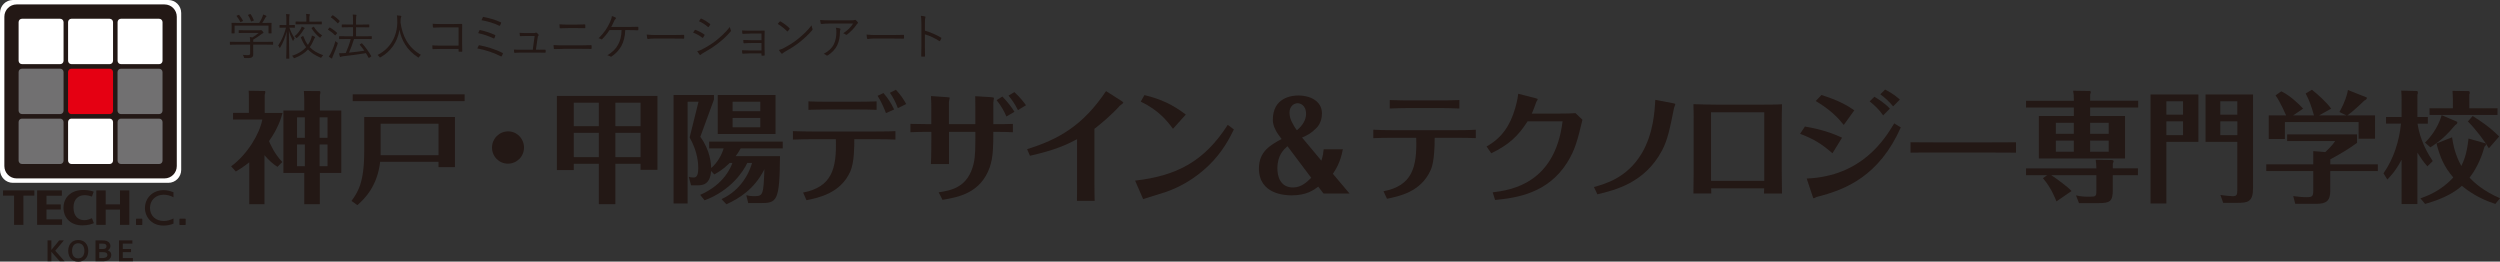 <svg width="430" height="45" viewBox="0 0 430 45" fill="none" xmlns="http://www.w3.org/2000/svg">
<rect x="0" y="0" width="430" height="45" fill="#333333" stroke="none"/>
<g clip-path="url(#clip0_6276_2144)">
<path d="M47.716 28.693C46.934 28.214 46.188 27.507 45.488 26.695V35.118H42.871V27.922C41.818 28.752 41.158 29.149 40.562 29.504L39.757 28.61C42.623 26.49 44.684 22.933 45.117 20.562H40.087V19.417H42.808V17.005C42.808 16.362 42.808 16.07 42.767 15.609L45.529 15.65C45.633 15.65 45.633 15.755 45.633 15.819C45.633 15.842 45.633 16.047 45.529 16.321V19.422H48.602C48.353 20.338 47.82 22.085 46.274 24.269C46.46 24.707 47.16 26.431 48.561 27.867L47.716 28.702V28.693ZM58.703 19.016V29.75H55.01V35.118H52.33V29.75H48.742V19.016H52.33V16.936C52.33 16.831 52.267 15.856 52.267 15.646L54.925 15.669C55.006 15.669 55.11 15.669 55.11 15.897C55.11 16.002 55.069 16.189 55.028 16.334V19.016H58.698H58.703ZM52.434 20.183H51.092V23.699H52.434V20.183ZM52.434 24.844H51.092V28.588H52.434V24.844ZM54.974 23.699H56.334V20.183H54.974V23.699ZM54.974 28.588H56.334V24.844H54.974V28.588Z" fill="#231815"/>
<path d="M65.387 27.84C64.912 31.917 62.852 34.078 61.469 35.286L60.456 34.557C61.591 33.016 62.644 31.333 62.644 26.089V20.119H78.249V28.752H75.425V27.835H65.382L65.387 27.84ZM79.921 16.23V17.397H60.664V16.23H79.921ZM75.429 26.695V21.287H65.473V26.695H75.429Z" fill="#231815"/>
<path d="M90.131 25.382C90.131 26.924 88.892 28.15 87.369 28.15C85.846 28.15 84.626 26.924 84.626 25.382C84.626 23.841 85.864 22.614 87.369 22.596C88.874 22.573 90.131 23.823 90.131 25.382Z" fill="#231815"/>
<path d="M105.845 35.118H102.998V28.169H98.691V29.249H95.784V16.499H113.08V29.208H110.174V28.169H105.845V35.118ZM102.998 17.666H98.691V21.702H102.998V17.666ZM102.998 22.847H98.691V27.029H102.998V22.847ZM105.845 21.702H110.174V17.666H105.845V21.702ZM105.845 27.029H110.174V22.847H105.845V27.029Z" fill="#231815"/>
<path d="M120.424 33.518C124.691 31.689 125.807 28.483 125.97 28.027H125.518C124.279 29.231 123.516 29.628 122.86 30.002L122.304 29.4C122.16 31.876 120.655 31.876 119.977 31.876H118.865L118.472 30.421C118.594 30.462 118.843 30.526 119.213 30.526C119.624 30.526 120.099 30.526 120.099 28.885C120.099 28.447 120.099 26.221 118.617 23.64L120.144 17.502H118.269V34.995H115.855V16.335H122.802V17.124L120.452 23.531C122.205 25.925 122.286 28.192 122.327 28.898C123.421 27.963 124.121 26.673 124.469 25.528H121.975V24.361H134.633V25.528H127.398C127.091 26.089 126.819 26.486 126.53 26.86H134.159C134.096 34.681 133.644 34.931 130.738 34.931H128.695L128.365 33.577C128.632 33.641 129.025 33.741 129.766 33.741C131.271 33.741 131.312 33.431 131.479 29.104C129.748 32.556 127.127 34.138 124.944 35.137L124.099 34.243C126.697 33.075 128.55 30.768 129.355 28.023H128.532C127.832 29.541 125.626 32.806 121.193 34.453L120.429 33.518H120.424ZM133.391 16.335V23.052H123.452V16.335H133.391ZM130.774 19.121V17.498H126.01V19.121H130.774ZM126.01 20.289V21.889H130.774V20.289H126.01Z" fill="#231815"/>
<path d="M138.136 33.12C143.044 32.163 143.93 29.084 143.763 23.945H139.682C139.329 23.945 137.783 23.945 136.382 24.009V22.554C137.783 22.595 138.466 22.618 139.682 22.618H150.714C152.426 22.618 153.231 22.595 154.013 22.554V24.009C152.797 23.945 151.455 23.945 150.754 23.945H146.94C146.94 25.008 146.962 27.94 146.239 29.522C144.567 33.225 140.879 33.996 138.714 34.434L138.136 33.125V33.12ZM142.551 18.829C141.024 18.829 139.871 18.87 139.049 18.892V17.438C139.917 17.479 141.051 17.502 142.533 17.502H147.356C148.757 17.502 150.099 17.461 150.777 17.438V18.892C149.787 18.852 148.693 18.829 147.437 18.829H142.551ZM152.386 19.453C152.178 18.87 151.622 17.538 150.944 16.48L151.956 16.001C152.72 16.895 153.294 17.771 153.791 18.829L152.39 19.453H152.386ZM154.424 18.601C154.117 17.707 153.62 16.731 153.064 15.96L154.094 15.44C154.817 16.211 155.373 16.982 155.866 17.894L154.424 18.601Z" fill="#231815"/>
<path d="M160.182 22.678H159.255C159.029 22.678 157.316 22.701 156.598 22.742V21.306C156.991 21.328 159.133 21.347 159.237 21.347H160.186V18.683C160.186 18.287 160.186 17.206 160.123 16.522L162.866 16.709C163.3 16.732 163.341 16.75 163.341 16.855C163.341 16.96 163.219 17.398 163.219 17.48V21.351H167.756V18.291C167.756 18.168 167.756 17.21 167.738 16.545L170.481 16.713C170.748 16.736 170.956 16.755 170.956 16.878C170.956 17.001 170.852 17.543 170.852 17.666V21.351H171.616C172.09 21.351 173.329 21.351 174.215 21.31V22.747C173.433 22.706 172.542 22.683 171.76 22.683H170.852C170.852 25.136 170.829 27.01 170.256 28.716C168.687 33.249 164.792 33.914 162.112 34.375L161.452 33.084C163.68 32.733 166.522 32.209 167.472 28.114C167.779 26.782 167.761 25.346 167.761 22.683H163.223V28.214H160.109C160.191 27.339 160.191 24.156 160.191 24.096V22.683L160.182 22.678ZM173.107 20.038C172.737 19.185 172.158 18.122 171.417 17.229L172.407 16.604C173.229 17.434 173.993 18.433 174.49 19.226L173.107 20.038ZM174.468 15.838C175.521 16.796 176.14 17.648 176.47 18.104L175.087 18.939C174.49 17.689 173.767 16.818 173.46 16.444L174.472 15.842L174.468 15.838Z" fill="#231815"/>
<path d="M176.655 25.656C182.182 23.95 186.322 21.515 190.24 15.669L192.816 17.311C192.88 17.352 193.21 17.561 193.21 17.662C193.21 17.762 192.694 18.099 192.59 18.204C191.271 19.682 189.459 21.219 188.243 22.158V31.725C188.243 32.077 188.261 34.284 188.283 34.553H185.233C185.255 34.261 185.255 32.118 185.255 31.744V23.941C183.317 24.958 181.4 25.834 177.152 26.791L176.66 25.647L176.655 25.656Z" fill="#231815"/>
<path d="M195.239 31.064C202.37 30.252 207.134 27.776 211.174 21.474L212.227 22.263C211.545 23.658 210.329 26.112 207.875 28.483C205.774 30.503 203.279 32.063 200.536 33.016C199.98 33.203 197.236 34.037 196.617 34.242L195.234 31.059L195.239 31.064ZM201.751 22.158C200.802 20.867 199.338 18.975 196.206 17.479L196.843 16.357C199.709 17.046 201.751 18.022 203.957 19.705L201.751 22.158Z" fill="#231815"/>
<path d="M227.277 27.63C227.566 26.695 227.607 26.321 227.67 25.674H230.969C230.558 27.963 229.713 29.208 229.256 29.896L232.122 33.289H227.648L226.739 32.103C225.957 32.687 224.719 33.604 222.161 33.604C221.108 33.604 216.534 33.435 216.534 28.984C216.534 26.029 218.536 24.948 220.43 23.909C219.522 22.764 218.925 21.683 218.925 20.621C218.925 16.813 222.102 16.421 223.336 16.421C225.293 16.421 227.376 17.356 227.376 19.499C227.376 20.311 227.15 21.287 226.427 22.016C225.542 22.91 224.841 23.284 223.955 23.658L227.272 27.63H227.277ZM221.442 25.154C220.823 25.696 219.711 26.672 219.711 28.98C219.711 30.206 220.123 32.245 222.414 32.245C223.856 32.245 224.846 31.246 225.528 30.58L221.447 25.149L221.442 25.154ZM224.638 19.581C224.638 17.999 223.544 17.753 223.196 17.753C222.599 17.753 221.795 18.231 221.795 19.394C221.795 20.019 221.98 20.557 222.206 20.995C222.351 21.287 222.721 21.994 223.074 22.408C223.982 21.619 224.642 20.703 224.642 19.581H224.638Z" fill="#231815"/>
<path d="M237.961 32.892C242.869 31.958 243.755 28.834 243.588 23.699H239.507C238.228 23.699 237.179 23.722 236.207 23.763V22.308C237.301 22.372 238.395 22.39 239.507 22.39H250.538C251.117 22.39 252.681 22.39 253.838 22.308V23.763C253.096 23.722 251.939 23.699 250.579 23.699H246.765C246.765 27.735 246.227 28.921 246.064 29.276C244.392 33.002 240.704 33.75 238.562 34.188L237.965 32.897L237.961 32.892ZM242.539 18.583C241.427 18.583 239.859 18.624 239.036 18.665V17.21C240.953 17.274 242.354 17.274 242.539 17.274H247.569C247.94 17.274 249.341 17.274 251.013 17.21V18.665C250.145 18.624 248.726 18.583 247.651 18.583H242.539Z" fill="#231815"/>
<path d="M255.695 25.195C258.271 23.741 259.735 21.661 260.621 18.578C261.014 17.183 261.096 16.499 261.136 16.125L264.146 16.896C264.395 16.959 264.494 17.019 264.494 17.083C264.494 17.146 264.309 17.416 264.268 17.479C264.042 18.063 263.731 18.998 263.464 19.541H267.73C269.791 19.541 270.492 19.5 270.989 19.459L272.182 20.603C271.337 24.078 270.944 25.761 269.524 28.009C266.225 33.23 260.888 34.042 257.155 34.393L256.744 33.084C260.002 32.688 267.464 31.502 268.761 20.872H262.741C261.114 23.412 259.546 24.885 256.495 26.363L255.691 25.195H255.695Z" fill="#231815"/>
<path d="M274.152 32.168C276.132 31.625 279.842 30.585 282.337 26.449C284.398 23.015 284.606 19.084 284.71 17.174L287.801 17.758C287.882 17.78 288.154 17.821 288.154 17.945C288.154 18.027 287.968 18.423 287.946 18.528C287.182 22.295 286.834 24.06 285.844 25.934C282.875 31.488 277.763 32.697 274.753 33.422L274.157 32.172L274.152 32.168Z" fill="#231815"/>
<path d="M294.318 32.396C294.318 32.519 294.341 33.125 294.341 33.271H291.267C291.29 32.377 291.308 30.567 291.308 29.568V20.58C291.308 19.851 291.308 19.125 291.267 17.917C292.876 17.958 293.785 17.999 295.145 17.999H303.226C305.246 17.999 305.761 17.976 306.502 17.935C306.462 19.723 306.462 20.662 306.462 21.095V29.605C306.462 30.895 306.484 32.432 306.502 33.285H303.411C303.411 33.016 303.434 32.66 303.434 32.391H294.323L294.318 32.396ZM294.3 31.105H303.456V19.308H294.3V31.105Z" fill="#231815"/>
<path d="M310.443 21.765C311.636 21.975 314.09 22.39 316.834 23.681L315.184 26.362C313.268 24.698 311.908 23.886 309.616 23.015L310.443 21.765ZM310.755 30.708C320.259 30.311 324.178 23.927 325.805 21.223L326.939 21.911C323.247 30.211 317.579 32.605 312.468 33.873C312.387 33.896 312.057 34.101 311.953 34.101C311.871 34.101 311.849 33.978 311.745 33.686L310.755 30.712V30.708ZM313.291 16.334C316.567 17.374 317.973 18.309 318.94 18.975L317.128 21.492C316.12 20.224 314.818 18.87 312.305 17.374L313.295 16.334H313.291ZM322.402 16.644C322.917 16.954 324.155 17.707 325.059 18.683L323.902 19.85C323.265 18.892 322.316 17.999 321.575 17.438L322.397 16.649L322.402 16.644ZM324.237 15.399C325.764 16.188 326.401 16.795 326.772 17.128L325.62 18.295C324.96 17.506 324.237 16.818 323.414 16.216L324.237 15.404V15.399Z" fill="#231815"/>
<path d="M328.611 24.47C330.053 24.47 333.086 24.492 333.723 24.492H341.578C343.205 24.492 345.08 24.492 346.752 24.47V26.257C345.514 26.235 342.961 26.235 341.641 26.235H333.786C330.198 26.235 329.746 26.235 328.611 26.257V24.47Z" fill="#231815"/>
<path d="M367.768 17.334V18.501H359.502V19.956H365.503V27.257H350.68V19.956H356.7V18.501H348.474V17.334H356.7V17.001C356.7 16.481 356.677 16.171 356.578 15.605L359.506 15.646C359.547 15.688 359.628 15.77 359.628 15.834C359.628 15.856 359.524 16.248 359.506 16.29V17.329H367.772L367.768 17.334ZM367.727 28.962V30.13H363.397V32.711C363.397 34.644 362.9 34.936 360.966 34.936H357.585L357.07 33.605C357.852 33.814 358.656 33.833 359.42 33.833C360.491 33.833 360.577 33.751 360.577 32.77V30.13H352.804C353.423 30.504 355.692 32.15 356.306 32.857L353.708 34.644C353.522 34.143 352.759 32.209 351.38 30.649L352.121 30.13H348.474V28.962H360.577C360.577 28.401 360.514 27.818 360.455 27.485L363.239 27.526C363.402 27.526 363.546 27.631 363.546 27.754C363.546 27.836 363.402 28.087 363.402 28.169V28.958H367.731L367.727 28.962ZM356.695 23.011V21.119H353.604V23.011H356.695ZM353.604 24.179V26.094H356.695V24.179H353.604ZM362.697 23.011V21.119H359.502V23.011H362.697ZM359.502 24.179V26.094H362.697V24.179H359.502Z" fill="#231815"/>
<path d="M378.122 16.253V24.406H372.617V34.995H369.896V16.253H378.122ZM375.482 19.727V17.42H372.617V19.727H375.482ZM372.617 20.872V23.243H375.482V20.872H372.617ZM387.522 16.253V32.396C387.522 34.767 386.573 34.89 384.761 34.89H382.388L381.913 33.536C382.406 33.618 383.667 33.745 384.038 33.745C384.72 33.745 384.819 33.517 384.819 32.578V24.402H379.355V16.248H387.518L387.522 16.253ZM384.819 19.727V17.42H381.891V19.727H384.819ZM381.895 20.872V23.243H384.824V20.872H381.895Z" fill="#231815"/>
<path d="M408.989 28.255V29.418H400.805V32.852C400.805 34.58 400.081 35.059 398.391 35.059H394.785L394.437 33.727C395.282 33.832 395.901 33.914 396.724 33.914C397.673 33.914 397.88 33.791 397.88 32.834V29.423H389.8V28.26H397.88V25.993L399.964 26.157C400.213 25.93 401.162 25.013 401.654 24.265H393.388V23.12H405.41V24.575C403.697 25.784 403.078 26.157 400.814 27.407V28.26H408.998L408.989 28.255ZM397.998 19.851C397.65 18.538 397.216 17.27 396.574 16.084L397.645 15.437C398.595 16.166 400.14 17.557 400.963 18.683L398.879 19.851H403.579L402.382 19.267C403.372 17.498 403.724 16.23 403.846 15.482L407.041 16.75C407.082 16.768 407.105 16.814 407.105 16.855C407.105 16.96 406.983 17.188 406.671 17.293C406.589 17.375 404.669 19.249 403.724 19.851H408.506V23.864H405.681V20.991H393.004V23.905H390.22V19.851H393.207C393.144 19.705 392.218 17.543 391.395 16.399L392.385 15.71C393.745 16.335 395.372 17.831 396.136 18.683L394.423 19.851H397.989H397.998Z" fill="#231815"/>
<path d="M417.508 28.606C416.767 27.753 416.501 27.357 415.795 26.258V35.1H413.075V27.466C412.044 29.422 411.159 30.316 410.621 30.877L409.961 29.815C411.714 27.297 412.659 24.324 412.971 21.264H410.395V20.12H413.075V17.457C413.075 16.768 413.075 16.23 413.012 15.587L415.755 15.651C415.755 15.651 415.877 15.756 415.877 15.92C415.877 16.066 415.836 16.189 415.795 16.276V20.124H417.59V21.269H415.818C416.026 22.683 416.641 25.077 418.435 27.699L417.508 28.615V28.606ZM421.757 23.617C421.964 25.031 422.312 26.654 423.343 28.547C423.691 27.858 424.31 26.572 424.581 23.827L427.447 24.639C427.55 24.662 427.591 24.744 427.591 24.867C427.591 24.99 427.447 25.136 427.325 25.241C426.665 27.758 425.512 29.591 424.767 30.567C425.49 31.338 427.117 32.856 430.005 34.101L429.2 35.077C426.375 34.161 424.563 32.893 423.447 31.958C422.335 32.957 420.518 34.12 417.12 35.077L416.315 34.12C417.409 33.723 419.8 32.893 421.964 30.522C420.419 28.734 419.678 27.047 419.077 24.675L421.757 23.613V23.617ZM417.097 24.529C419.262 22.45 419.922 19.974 419.962 19.81L422.602 20.931C422.602 20.931 422.665 20.973 422.665 21.014C422.665 21.283 422.543 21.369 422.317 21.492C420.853 23.239 419.782 24.219 418.028 25.341L417.102 24.529H417.097ZM429.571 18.624V19.769H417.879V18.624H421.897V17.083C421.897 16.896 421.874 16.353 421.833 15.628L424.658 15.669C424.739 15.669 424.803 15.856 424.803 15.938C424.803 16.102 424.762 16.189 424.721 16.271V18.619H429.566L429.571 18.624ZM428.084 25.51C427.465 24.406 425.797 22.181 424.477 20.89L425.3 19.956C426.412 20.644 428.206 21.807 429.855 23.471L428.084 25.51Z" fill="#231815"/>
<path d="M46.97 7.625C46.97 7.684 46.961 7.693 46.903 7.693C46.862 7.693 46.6 7.675 45.8 7.675H43.549V8.564C43.549 8.742 43.558 9.093 43.558 9.299C43.558 9.6 43.499 9.736 43.328 9.855C43.151 9.964 42.939 10.01 42.153 9.992C41.99 9.992 41.99 10.001 41.949 9.828C41.909 9.7 41.85 9.536 41.773 9.435C42.071 9.472 42.306 9.486 42.654 9.486C42.898 9.486 43.025 9.426 43.025 9.153V7.675H40.711C39.916 7.675 39.653 7.693 39.608 7.693C39.549 7.693 39.54 7.684 39.54 7.625V7.251C39.54 7.192 39.549 7.183 39.608 7.183C39.649 7.183 39.911 7.201 40.711 7.201H43.025C43.025 6.827 43.007 6.567 42.966 6.357C43.129 6.385 43.269 6.407 43.4 6.444C43.807 6.207 44.155 5.956 44.503 5.66H42.225C41.429 5.66 41.167 5.678 41.122 5.678C41.063 5.678 41.054 5.669 41.054 5.609V5.258C41.054 5.199 41.063 5.19 41.122 5.19C41.163 5.19 41.425 5.208 42.225 5.208H44.598C44.733 5.208 44.792 5.199 44.819 5.19C44.846 5.181 44.869 5.172 44.905 5.172C44.955 5.172 45.009 5.213 45.14 5.349C45.258 5.468 45.312 5.555 45.312 5.614C45.312 5.673 45.28 5.71 45.226 5.723C45.14 5.751 45.063 5.783 44.869 5.947C44.53 6.22 44.096 6.503 43.563 6.809C43.554 6.868 43.554 6.964 43.554 7.101V7.201H45.804C46.6 7.201 46.862 7.183 46.907 7.183C46.966 7.183 46.975 7.192 46.975 7.251V7.625H46.97ZM46.69 4.757C46.69 5.518 46.708 5.628 46.708 5.673C46.708 5.732 46.699 5.742 46.631 5.742H46.252C46.193 5.742 46.184 5.732 46.184 5.673V4.401H40.349V5.673C40.349 5.732 40.34 5.742 40.282 5.742H39.893C39.834 5.742 39.825 5.732 39.825 5.673C39.825 5.623 39.843 5.509 39.843 4.757V4.456C39.843 4.164 39.825 4.036 39.825 3.986C39.825 3.936 39.834 3.927 39.893 3.927C39.943 3.927 40.241 3.945 41.063 3.945H44.584C44.819 3.585 44.982 3.261 45.135 2.896C45.176 2.8 45.221 2.663 45.244 2.504C45.429 2.545 45.61 2.613 45.741 2.682C45.809 2.718 45.836 2.75 45.836 2.791C45.836 2.823 45.818 2.86 45.777 2.887C45.727 2.919 45.66 3.005 45.614 3.083C45.461 3.375 45.316 3.63 45.108 3.945H45.465C46.297 3.945 46.591 3.927 46.636 3.927C46.704 3.927 46.713 3.936 46.713 3.986C46.713 4.032 46.695 4.164 46.695 4.405V4.757H46.69ZM40.987 2.577C41.081 2.536 41.104 2.536 41.149 2.586C41.393 2.891 41.597 3.211 41.786 3.544C41.818 3.603 41.814 3.603 41.71 3.653L41.479 3.762C41.42 3.79 41.393 3.804 41.371 3.804C41.348 3.804 41.339 3.785 41.321 3.744C41.167 3.42 40.923 3.051 40.702 2.777C40.67 2.736 40.675 2.709 40.779 2.668L40.991 2.572L40.987 2.577ZM42.984 2.44C43.07 2.408 43.093 2.408 43.129 2.458C43.341 2.773 43.517 3.124 43.653 3.466C43.68 3.525 43.671 3.525 43.558 3.575L43.328 3.662C43.21 3.712 43.192 3.712 43.165 3.635C43.029 3.215 42.867 2.933 42.672 2.627C42.632 2.568 42.654 2.549 42.749 2.518L42.98 2.44H42.984Z" fill="#231815"/>
<path d="M50.726 4.702C50.726 4.761 50.717 4.77 50.658 4.77C50.608 4.77 50.446 4.752 49.854 4.752H49.777C50.039 5.536 50.351 6.083 50.681 6.59C50.613 6.667 50.536 6.804 50.477 6.932C50.446 7 50.428 7.036 50.401 7.036C50.383 7.036 50.36 6.995 50.324 6.927C50.102 6.457 49.849 5.901 49.687 5.272C49.696 7.853 49.763 9.909 49.763 10.028C49.763 10.087 49.754 10.096 49.696 10.096H49.298C49.239 10.096 49.23 10.087 49.23 10.028C49.23 9.909 49.289 7.894 49.307 5.422C49.063 6.439 48.688 7.337 48.213 8.14C48.172 8.208 48.145 8.24 48.118 8.24C48.091 8.24 48.078 8.208 48.05 8.14C48.001 8.012 47.924 7.894 47.847 7.825C48.457 6.927 48.886 5.919 49.194 4.756H48.941C48.358 4.756 48.186 4.775 48.145 4.775C48.087 4.775 48.078 4.766 48.078 4.706V4.373C48.078 4.305 48.087 4.296 48.145 4.296C48.186 4.296 48.358 4.314 48.941 4.314H49.253V3.425C49.253 2.928 49.244 2.672 49.194 2.417C49.406 2.426 49.533 2.435 49.727 2.458C49.786 2.467 49.822 2.499 49.822 2.536C49.822 2.595 49.804 2.636 49.781 2.7C49.75 2.796 49.741 2.937 49.741 3.416V4.314H49.849C50.441 4.314 50.604 4.296 50.654 4.296C50.712 4.296 50.721 4.305 50.721 4.373V4.706L50.726 4.702ZM52.064 6.216C52.141 6.17 52.163 6.188 52.181 6.248C52.403 6.827 52.647 7.315 52.959 7.734C53.144 7.47 53.297 7.178 53.433 6.872C53.541 6.59 53.618 6.352 53.645 6.111C53.831 6.17 53.984 6.238 54.102 6.307C54.161 6.339 54.201 6.375 54.201 6.407C54.201 6.457 54.152 6.517 54.106 6.571C54.048 6.64 53.998 6.74 53.93 6.932C53.745 7.378 53.532 7.762 53.279 8.113C53.831 8.692 54.567 9.13 55.598 9.499C55.489 9.595 55.404 9.695 55.327 9.814C55.268 9.909 55.25 9.941 55.209 9.941C55.182 9.941 55.141 9.923 55.083 9.9C54.143 9.49 53.474 9.048 52.968 8.505C52.434 9.102 51.725 9.572 50.73 9.973C50.663 9.996 50.627 10.014 50.595 10.014C50.563 10.014 50.536 9.978 50.486 9.896C50.419 9.777 50.333 9.672 50.224 9.604C51.309 9.244 52.095 8.751 52.656 8.117C52.299 7.657 52.019 7.119 51.756 6.462C51.729 6.394 51.738 6.394 51.851 6.334L52.064 6.216ZM52.326 4.966C52.276 5.007 52.222 5.085 52.163 5.18C51.942 5.582 51.612 6.033 51.137 6.471C51.078 6.53 51.042 6.558 51.02 6.558C50.988 6.558 50.961 6.526 50.902 6.457C50.834 6.362 50.739 6.284 50.649 6.234C51.173 5.842 51.512 5.372 51.765 4.902C51.815 4.807 51.865 4.697 51.892 4.569C52.037 4.62 52.204 4.688 52.308 4.747C52.367 4.784 52.403 4.807 52.403 4.852C52.403 4.898 52.376 4.93 52.326 4.971V4.966ZM55.349 4.123C55.349 4.182 55.34 4.191 55.273 4.191C55.232 4.191 54.961 4.173 54.147 4.173H52.046C51.223 4.173 50.952 4.191 50.911 4.191C50.852 4.191 50.843 4.182 50.843 4.123V3.771C50.843 3.712 50.852 3.703 50.911 3.703C50.952 3.703 51.223 3.721 52.046 3.721H52.696V3.302C52.696 2.859 52.687 2.636 52.638 2.39C52.841 2.399 53.044 2.417 53.198 2.44C53.266 2.449 53.306 2.485 53.306 2.508C53.306 2.577 53.279 2.609 53.257 2.672C53.216 2.768 53.207 2.91 53.207 3.306V3.726H54.147C54.961 3.726 55.232 3.708 55.273 3.708C55.34 3.708 55.349 3.717 55.349 3.776V4.127V4.123ZM53.867 4.633C53.953 4.574 53.962 4.574 54.002 4.633C54.35 5.199 54.807 5.691 55.417 6.093C55.34 6.161 55.241 6.257 55.164 6.375C55.114 6.453 55.087 6.485 55.06 6.485C55.033 6.485 55.001 6.457 54.943 6.416C54.382 5.965 53.944 5.431 53.596 4.88C53.564 4.82 53.569 4.811 53.673 4.752L53.867 4.633Z" fill="#231815"/>
<path d="M56.633 4.788C56.682 4.72 56.719 4.72 56.768 4.742C57.175 4.989 57.591 5.28 57.962 5.641C58.002 5.682 58.002 5.7 57.953 5.759L57.749 5.996C57.663 6.097 57.654 6.106 57.605 6.056C57.257 5.691 56.827 5.353 56.443 5.116C56.384 5.08 56.393 5.066 56.452 4.998L56.628 4.783L56.633 4.788ZM57.293 9.572C57.216 9.749 57.157 9.877 57.148 9.955C57.139 10.014 57.116 10.059 57.08 10.059C57.044 10.059 57.012 10.05 56.954 10.018C56.809 9.932 56.701 9.854 56.547 9.736C56.71 9.531 56.8 9.357 56.927 9.102C57.189 8.582 57.46 7.898 57.699 7.05C57.785 7.159 57.867 7.223 57.989 7.305C58.115 7.383 58.115 7.392 58.066 7.561C57.835 8.263 57.55 8.97 57.293 9.567V9.572ZM57.139 2.677C57.198 2.608 57.225 2.599 57.275 2.636C57.672 2.891 58.07 3.21 58.4 3.557C58.441 3.607 58.441 3.643 58.373 3.721L58.188 3.953C58.12 4.031 58.102 4.04 58.052 3.985C57.713 3.611 57.275 3.224 56.927 3.005C56.877 2.968 56.877 2.955 56.954 2.877L57.139 2.681V2.677ZM63.941 6.644C63.941 6.712 63.932 6.721 63.882 6.721C63.832 6.721 63.534 6.703 62.68 6.703H60.895C60.623 7.602 60.325 8.386 60.031 9.052C60.971 8.965 61.794 8.856 62.666 8.719C62.431 8.377 62.169 8.053 61.898 7.738C61.848 7.688 61.857 7.661 61.948 7.602L62.16 7.474C62.219 7.433 62.246 7.433 62.278 7.465C62.879 8.121 63.362 8.805 63.846 9.626C63.873 9.676 63.873 9.695 63.787 9.754L63.552 9.909C63.444 9.987 63.425 9.987 63.398 9.927C63.254 9.654 63.1 9.389 62.942 9.143C61.604 9.366 60.461 9.508 59.037 9.672C58.802 9.699 58.734 9.722 58.689 9.749C58.639 9.777 58.603 9.809 58.554 9.809C58.504 9.809 58.459 9.759 58.445 9.699C58.395 9.531 58.346 9.339 58.309 9.161C58.657 9.161 58.929 9.152 59.173 9.134L59.475 9.106C59.796 8.372 60.095 7.602 60.33 6.708H59.593C58.739 6.708 58.441 6.726 58.391 6.726C58.332 6.726 58.323 6.717 58.323 6.648V6.288C58.323 6.229 58.332 6.22 58.391 6.22C58.441 6.22 58.739 6.238 59.593 6.238H60.718V4.683H59.991C59.159 4.683 58.888 4.701 58.847 4.701C58.789 4.701 58.779 4.692 58.779 4.633V4.273C58.779 4.213 58.789 4.204 58.847 4.204C58.888 4.204 59.159 4.222 59.991 4.222H60.718V3.607C60.718 3.032 60.709 2.795 60.669 2.494C60.89 2.503 61.035 2.512 61.22 2.54C61.279 2.549 61.324 2.581 61.324 2.617C61.324 2.667 61.306 2.704 61.283 2.772C61.256 2.85 61.234 3.078 61.234 3.593V4.227H62.3C63.132 4.227 63.407 4.209 63.453 4.209C63.511 4.209 63.52 4.218 63.52 4.277V4.637C63.52 4.697 63.511 4.706 63.453 4.706C63.412 4.706 63.132 4.688 62.3 4.688H61.234V6.243H62.689C63.543 6.243 63.841 6.224 63.891 6.224C63.941 6.224 63.95 6.234 63.95 6.293V6.653L63.941 6.644Z" fill="#231815"/>
<path d="M72.098 9.777C72.049 9.863 72.021 9.895 71.99 9.895C71.958 9.895 71.922 9.877 71.863 9.836C69.942 8.596 69.025 6.844 68.713 5.13C68.356 7.273 67.204 8.846 65.486 9.831C65.428 9.863 65.391 9.891 65.36 9.891C65.328 9.891 65.301 9.85 65.242 9.763C65.147 9.635 65.039 9.53 64.93 9.453C67.199 8.349 68.37 6.11 68.334 3.661C68.325 3.192 68.316 2.946 68.275 2.645C68.478 2.654 68.722 2.676 68.912 2.713C68.98 2.731 69.03 2.763 69.03 2.818C69.03 2.886 69.002 2.927 68.98 2.987C68.939 3.082 68.903 3.251 68.903 3.465C68.903 3.62 68.903 3.766 68.894 3.912C69.233 6.211 70.182 8.167 72.401 9.43C72.284 9.526 72.18 9.644 72.103 9.781L72.098 9.777Z" fill="#231815"/>
<path d="M78.873 4.711H75.8C75.298 4.711 74.927 4.729 74.57 4.752C74.484 4.752 74.462 4.724 74.453 4.642C74.435 4.496 74.426 4.25 74.426 4.086C74.927 4.127 75.289 4.136 75.791 4.136H77.942C78.407 4.136 78.9 4.118 79.365 4.109C79.474 4.109 79.51 4.136 79.501 4.236C79.492 4.638 79.483 5.066 79.483 5.5V7.356C79.483 7.871 79.501 8.45 79.51 8.801C79.51 8.888 79.492 8.902 79.406 8.902C79.28 8.911 79.108 8.911 78.99 8.902C78.886 8.902 78.873 8.892 78.873 8.792V8.418H75.8C75.316 8.418 74.878 8.436 74.48 8.45C74.412 8.459 74.394 8.432 74.385 8.35C74.367 8.204 74.358 7.999 74.358 7.803C74.792 7.834 75.257 7.844 75.8 7.844H78.873V4.706V4.711Z" fill="#231815"/>
<path d="M82.321 7.857C82.353 7.798 82.398 7.761 82.488 7.789C83.681 8.021 85.155 8.445 86.434 9.102C86.502 9.138 86.529 9.189 86.484 9.275C86.434 9.403 86.366 9.54 86.307 9.645C86.258 9.722 86.208 9.731 86.131 9.686C84.902 9.038 83.447 8.582 82.091 8.327C82.159 8.163 82.253 7.976 82.321 7.857ZM82.466 5.226C82.498 5.167 82.525 5.148 82.62 5.176C83.451 5.363 84.373 5.664 85.119 6.006C85.214 6.047 85.214 6.092 85.186 6.183C85.15 6.293 85.092 6.457 85.042 6.553C85.001 6.63 84.965 6.639 84.87 6.594C84.029 6.183 83.126 5.892 82.253 5.705C82.321 5.509 82.407 5.322 82.466 5.226ZM83.031 3.005C83.071 2.9 83.108 2.9 83.184 2.918C84.066 3.092 85.191 3.388 86.113 3.817C86.199 3.858 86.222 3.894 86.19 3.981C86.158 4.09 86.072 4.282 86.018 4.382C85.986 4.46 85.941 4.46 85.842 4.414C84.893 3.954 83.785 3.643 82.818 3.475C82.877 3.338 82.99 3.092 83.031 3.005Z" fill="#231815"/>
<path d="M92.639 8.55C93.01 8.55 93.349 8.541 93.715 8.541C93.814 8.532 93.841 8.55 93.85 8.65V8.956C93.841 9.065 93.823 9.065 93.733 9.065C93.335 9.056 92.987 9.047 92.589 9.047H89.634C89.295 9.047 88.915 9.056 88.549 9.093C88.454 9.102 88.441 9.065 88.431 8.965C88.404 8.856 88.4 8.664 88.4 8.523C88.874 8.555 89.222 8.555 89.611 8.555H91.636L91.957 6.188H90.524C90.203 6.188 89.814 6.197 89.534 6.215C89.448 6.224 89.417 6.206 89.408 6.11C89.39 6.001 89.371 5.796 89.367 5.641C89.841 5.682 90.198 5.691 90.551 5.691H91.789C91.993 5.691 92.052 5.664 92.128 5.623C92.196 5.591 92.246 5.591 92.305 5.632C92.4 5.7 92.535 5.819 92.616 5.937C92.675 6.024 92.666 6.083 92.598 6.142C92.522 6.211 92.494 6.279 92.481 6.466L92.178 8.541H92.644L92.639 8.55Z" fill="#231815"/>
<path d="M96.96 8.404C96.368 8.404 95.843 8.423 95.387 8.445C95.292 8.445 95.269 8.418 95.251 8.327C95.233 8.181 95.22 7.985 95.211 7.752C95.78 7.793 96.318 7.802 96.964 7.802H99.725C100.426 7.802 101.099 7.784 101.637 7.766C101.737 7.766 101.764 7.793 101.764 7.875C101.773 8.003 101.773 8.158 101.764 8.286C101.764 8.391 101.737 8.414 101.637 8.414C101.095 8.395 100.376 8.395 99.748 8.395H96.964L96.96 8.404ZM97.687 4.834C97.213 4.834 96.788 4.852 96.377 4.866C96.291 4.866 96.268 4.838 96.259 4.738C96.241 4.565 96.227 4.369 96.227 4.182C96.752 4.223 97.199 4.232 97.683 4.232H99.048C99.621 4.232 100.114 4.223 100.58 4.195C100.647 4.195 100.675 4.223 100.675 4.3C100.684 4.437 100.684 4.601 100.675 4.738C100.675 4.834 100.647 4.847 100.571 4.847C100.096 4.829 99.581 4.829 99.061 4.829H97.687V4.834Z" fill="#231815"/>
<path d="M107.54 5.171C107.499 6.353 107.268 7.164 106.871 7.921C106.473 8.637 105.894 9.235 105.221 9.7C105.144 9.759 105.067 9.768 104.991 9.718C104.846 9.622 104.643 9.545 104.466 9.513C105.348 8.966 105.913 8.418 106.31 7.684C106.685 6.991 106.893 6.207 106.911 5.171H104.837C104.471 5.746 104.032 6.275 103.585 6.726C103.535 6.777 103.468 6.795 103.409 6.754C103.291 6.676 103.12 6.599 102.961 6.576C103.892 5.678 104.471 4.798 104.9 3.858C105.104 3.416 105.212 3.087 105.239 2.764C105.474 2.823 105.723 2.928 105.89 3.028C105.994 3.087 105.958 3.174 105.881 3.252C105.754 3.37 105.678 3.498 105.61 3.653C105.447 4.004 105.289 4.355 105.126 4.638H108.168C108.683 4.638 109.157 4.62 109.677 4.606C109.772 4.597 109.795 4.624 109.795 4.706V5.108C109.795 5.176 109.768 5.213 109.686 5.213C109.248 5.185 108.719 5.176 108.213 5.176H107.544L107.54 5.171Z" fill="#231815"/>
<path d="M112.606 6.626C111.869 6.626 111.512 6.712 111.462 6.712C111.386 6.712 111.345 6.676 111.318 6.594C111.282 6.448 111.25 6.174 111.232 5.946C111.747 6.015 112.398 6.024 113.103 6.024H115.702C116.285 6.024 116.913 6.015 117.555 5.996C117.659 5.987 117.681 6.006 117.681 6.101C117.69 6.229 117.69 6.407 117.681 6.544C117.681 6.639 117.654 6.653 117.555 6.649C116.917 6.63 116.294 6.63 115.724 6.63H112.601L112.606 6.626Z" fill="#231815"/>
<path d="M119.484 5.198C119.521 5.139 119.561 5.121 119.629 5.139C120.18 5.344 120.664 5.6 121.12 5.914C121.206 5.974 121.197 6.024 121.161 6.092C121.102 6.211 121.016 6.357 120.94 6.457C120.89 6.525 120.845 6.535 120.777 6.475C120.311 6.106 119.778 5.828 119.218 5.613C119.326 5.449 119.421 5.28 119.48 5.194L119.484 5.198ZM120.8 8.473C121.577 8.062 122.332 7.62 123.127 7.004C123.855 6.43 124.777 5.604 125.54 4.638C125.577 4.861 125.617 4.998 125.703 5.194C125.744 5.28 125.73 5.349 125.662 5.426C124.953 6.266 124.216 6.913 123.425 7.52C122.671 8.108 121.843 8.614 120.953 9.116C120.768 9.216 120.632 9.312 120.546 9.407C120.47 9.485 120.384 9.467 120.311 9.38C120.203 9.252 120.04 9.011 119.914 8.806C120.212 8.737 120.474 8.641 120.804 8.473H120.8ZM120.488 3.251C120.537 3.174 120.564 3.174 120.641 3.21C121.166 3.434 121.658 3.748 122.115 4.099C122.191 4.159 122.182 4.195 122.137 4.273C122.069 4.382 121.975 4.546 121.893 4.638C121.843 4.697 121.807 4.679 121.74 4.619C121.324 4.236 120.772 3.894 120.226 3.653C120.311 3.534 120.402 3.37 120.488 3.251Z" fill="#231815"/>
<path d="M130.964 5.773H129.056C128.695 5.773 128.135 5.81 127.796 5.824C127.71 5.824 127.678 5.805 127.669 5.696C127.66 5.568 127.642 5.404 127.637 5.235C128.103 5.272 128.586 5.276 129.052 5.276H130.417C130.747 5.276 131.104 5.267 131.416 5.258C131.511 5.258 131.52 5.286 131.52 5.368C131.511 5.728 131.501 6.084 131.501 6.426V8.236C131.501 8.56 131.511 9.016 131.529 9.44C131.529 9.536 131.501 9.568 131.411 9.568C131.325 9.577 131.176 9.577 131.072 9.577C130.986 9.577 130.973 9.558 130.973 9.481V9.18H128.993C128.636 9.18 128.198 9.203 127.773 9.23C127.687 9.23 127.665 9.212 127.655 9.112C127.637 8.993 127.624 8.806 127.624 8.642C128.089 8.669 128.6 8.683 129.011 8.683H130.977V7.401H129.215C128.885 7.401 128.379 7.411 128.003 7.447C127.909 7.456 127.877 7.429 127.868 7.319C127.85 7.21 127.841 7.037 127.841 6.877C128.324 6.904 128.808 6.909 129.206 6.909H130.977V5.764L130.964 5.773Z" fill="#231815"/>
<path d="M134.1 3.712C134.159 3.653 134.2 3.662 134.254 3.694C134.728 3.959 135.289 4.36 135.777 4.83C135.836 4.889 135.845 4.925 135.804 4.994C135.736 5.099 135.583 5.295 135.515 5.363C135.465 5.422 135.438 5.432 135.379 5.372C134.882 4.875 134.322 4.442 133.77 4.109C133.879 3.972 134.005 3.817 134.1 3.717V3.712ZM134.859 8.241C135.772 7.753 136.518 7.292 137.304 6.654C138.159 5.947 138.864 5.313 139.591 4.355C139.627 4.592 139.677 4.757 139.736 4.921C139.786 5.03 139.777 5.099 139.677 5.222C139.108 5.897 138.362 6.581 137.621 7.187C136.902 7.766 136.053 8.314 135.081 8.852C134.85 8.989 134.692 9.116 134.615 9.185C134.529 9.262 134.462 9.262 134.385 9.175C134.258 9.039 134.105 8.833 133.969 8.596C134.299 8.501 134.552 8.4 134.859 8.245V8.241Z" fill="#231815"/>
<path d="M142.872 4.045C142.203 4.045 141.702 4.077 141.3 4.123C141.205 4.132 141.173 4.095 141.155 4.027C141.119 3.881 141.078 3.617 141.06 3.439C141.575 3.489 142.077 3.498 142.805 3.498H146.325C146.8 3.498 146.886 3.471 146.962 3.448C147.003 3.43 147.057 3.416 147.089 3.416C147.13 3.416 147.175 3.439 147.216 3.475C147.333 3.58 147.437 3.681 147.527 3.808C147.595 3.895 147.586 3.986 147.487 4.054C147.41 4.095 147.351 4.191 147.301 4.269C146.913 4.857 146.334 5.454 145.683 5.951C145.616 6.002 145.53 6.002 145.462 5.942C145.335 5.837 145.2 5.778 145.024 5.728C145.751 5.258 146.334 4.693 146.741 4.045H142.872ZM143.433 7.584C143.745 6.927 143.858 6.243 143.858 5.482C143.858 5.199 143.83 5.003 143.781 4.77C144.025 4.789 144.291 4.83 144.45 4.889C144.585 4.939 144.585 5.035 144.535 5.135C144.495 5.213 144.468 5.313 144.468 5.555C144.468 6.28 144.332 7.128 143.984 7.826C143.654 8.492 143.062 9.089 142.393 9.518C142.307 9.568 142.217 9.586 142.14 9.518C142.023 9.408 141.869 9.321 141.684 9.253C142.515 8.815 143.116 8.264 143.437 7.579L143.433 7.584Z" fill="#231815"/>
<path d="M150.415 6.626C149.679 6.626 149.322 6.712 149.272 6.712C149.195 6.712 149.154 6.676 149.127 6.594C149.091 6.448 149.059 6.174 149.041 5.946C149.557 6.015 150.207 6.024 150.912 6.024H153.511C154.094 6.024 154.722 6.015 155.364 5.996C155.468 5.987 155.491 6.006 155.491 6.101C155.5 6.229 155.5 6.407 155.491 6.544C155.491 6.639 155.463 6.653 155.364 6.649C154.727 6.63 154.103 6.63 153.534 6.63H150.411L150.415 6.626Z" fill="#231815"/>
<path d="M159.088 5.276C160.064 5.559 161 5.96 161.849 6.462C161.917 6.498 161.935 6.539 161.908 6.598C161.849 6.754 161.773 6.909 161.705 7.018C161.655 7.086 161.619 7.105 161.542 7.05C160.756 6.53 159.847 6.129 159.079 5.905V7.889C159.079 8.409 159.097 9.075 159.106 9.631C159.115 9.718 159.088 9.74 158.998 9.74C158.871 9.75 158.699 9.75 158.564 9.74C158.469 9.74 158.446 9.713 158.446 9.622C158.473 9.075 158.482 8.409 158.482 7.889V4.086C158.482 3.443 158.446 3.01 158.388 2.718C158.686 2.745 158.939 2.777 159.088 2.827C159.224 2.864 159.192 2.955 159.147 3.083C159.097 3.229 159.088 3.484 159.088 4.031V5.271V5.276Z" fill="#231815"/>
<path d="M28.956 0H2.21C0.989 0 0 0.998 0 2.23V29.217C0 30.449 0.989 31.447 2.21 31.447H28.956C30.177 31.447 31.166 30.449 31.166 29.217V2.23C31.166 0.998 30.177 0 28.956 0Z" fill="white"/>
<path d="M28.305 0.762H2.852C1.691 0.762 0.75 1.711 0.75 2.882V28.565C0.75 29.736 1.691 30.686 2.852 30.686H28.305C29.466 30.686 30.407 29.736 30.407 28.565V2.882C30.407 1.711 29.466 0.762 28.305 0.762Z" fill="#231815"/>
<path d="M3.774 20.407H10.354C10.675 20.407 10.932 20.667 10.932 20.991V27.63C10.932 27.95 10.675 28.209 10.358 28.209H3.778C3.462 28.209 3.2 27.95 3.2 27.626V20.986C3.2 20.662 3.457 20.402 3.778 20.402L3.774 20.407Z" fill="#717071"/>
<path d="M3.774 11.815H10.354C10.675 11.815 10.932 12.075 10.932 12.399V19.038C10.932 19.358 10.675 19.618 10.358 19.618H3.778C3.462 19.618 3.2 19.358 3.2 19.034V12.394C3.2 12.07 3.457 11.81 3.778 11.81L3.774 11.815Z" fill="#717071"/>
<path d="M3.774 3.228H10.354C10.675 3.228 10.932 3.488 10.932 3.812V10.451C10.932 10.771 10.675 11.031 10.358 11.031H3.778C3.462 11.031 3.2 10.771 3.2 10.447V3.807C3.2 3.484 3.457 3.224 3.778 3.224L3.774 3.228Z" fill="white"/>
<path d="M12.284 20.407H18.864C19.185 20.407 19.442 20.667 19.442 20.991V27.63C19.442 27.95 19.185 28.209 18.869 28.209H12.288C11.972 28.209 11.71 27.95 11.71 27.626V20.986C11.71 20.662 11.967 20.402 12.288 20.402L12.284 20.407Z" fill="white"/>
<path d="M19.442 19.039C19.442 19.358 19.185 19.623 18.864 19.623H12.284C11.967 19.623 11.705 19.363 11.705 19.039V12.399C11.705 12.076 11.963 11.82 12.284 11.82H18.864C19.18 11.82 19.442 12.08 19.442 12.399V19.039Z" fill="#E50012"/>
<path d="M12.284 3.228H18.864C19.185 3.228 19.442 3.488 19.442 3.812V10.451C19.442 10.771 19.185 11.031 18.869 11.031H12.288C11.972 11.031 11.71 10.771 11.71 10.447V3.807C11.71 3.484 11.967 3.224 12.288 3.224L12.284 3.228Z" fill="white"/>
<path d="M20.798 20.407H27.379C27.7 20.407 27.957 20.667 27.957 20.991V27.63C27.957 27.95 27.7 28.209 27.383 28.209H20.803C20.486 28.209 20.224 27.95 20.224 27.626V20.986C20.224 20.662 20.482 20.402 20.803 20.402L20.798 20.407Z" fill="#717071"/>
<path d="M27.953 19.039C27.953 19.358 27.695 19.623 27.374 19.623H20.794C20.477 19.623 20.215 19.363 20.215 19.039V12.399C20.215 12.076 20.473 11.82 20.794 11.82H27.374C27.691 11.82 27.953 12.08 27.953 12.399V19.039Z" fill="#717071"/>
<path d="M20.798 3.228H27.379C27.7 3.228 27.957 3.488 27.957 3.812V10.451C27.957 10.771 27.7 11.031 27.383 11.031H20.803C20.486 11.031 20.224 10.771 20.224 10.447V3.807C20.224 3.484 20.482 3.224 20.803 3.224L20.798 3.228Z" fill="white"/>
<path d="M5.907 32.751V33.649H4.027V38.675H2.418V33.649H0.52V32.751H5.902H5.907Z" fill="#231815"/>
<path d="M10.643 32.752V33.668H7.995V35.159H10.453V36.035H7.995V37.727H10.679V38.671H6.386V32.747H10.643V32.752Z" fill="#231815"/>
<path d="M15.804 33.809C15.592 33.736 15.099 33.568 14.557 33.568C13.527 33.568 12.641 34.202 12.641 35.693C12.641 37.334 13.608 37.868 14.498 37.868C15.05 37.868 15.524 37.658 15.813 37.535L16.152 38.383C15.813 38.52 15.19 38.766 14.177 38.766C12.04 38.766 10.919 37.371 10.919 35.743C10.919 33.992 12.189 32.674 14.327 32.674C14.905 32.674 15.538 32.761 16.121 32.961L15.809 33.809H15.804Z" fill="#231815"/>
<path d="M18.177 32.751V35.15H20.636V32.751H22.245V38.675H20.636V36.048H18.177V38.675H16.568V32.751H18.177Z" fill="#231815"/>
<path d="M29.842 37.572C29.29 37.859 28.716 38.014 28.179 38.014C26.764 38.014 25.797 37.093 25.797 35.761C25.797 34.43 26.796 33.49 28.142 33.49C28.716 33.49 29.25 33.627 29.837 33.928V33.062C29.191 32.816 28.667 32.706 28.151 32.706C26.28 32.706 24.925 34.029 24.925 35.839C24.925 37.084 25.892 38.798 28.102 38.798C28.82 38.798 29.363 38.666 29.842 38.461V37.572Z" fill="#231815"/>
<path d="M23.478 37.612H24.396C24.441 37.612 24.477 37.649 24.477 37.694V38.62C24.477 38.666 24.441 38.702 24.396 38.702H23.478C23.433 38.702 23.397 38.666 23.397 38.62V37.694C23.397 37.649 23.433 37.612 23.478 37.612Z" fill="#231815"/>
<path d="M31.857 37.612H30.944C30.899 37.612 30.863 37.649 30.863 37.694V38.615C30.863 38.661 30.899 38.698 30.944 38.698H31.857C31.902 38.698 31.939 38.661 31.939 38.615V37.694C31.939 37.649 31.902 37.612 31.857 37.612Z" fill="#231815"/>
<path d="M8.18 44.931V41.352H8.831V42.98H8.84L10.178 41.352H10.982L9.504 43.126L11.104 44.931H10.273L8.84 43.317H8.831V44.931H8.18Z" fill="#231815"/>
<path d="M15.185 43.144C15.185 43.417 15.149 43.668 15.068 43.896C14.991 44.124 14.878 44.32 14.733 44.484C14.584 44.649 14.403 44.776 14.191 44.867C13.979 44.959 13.73 45.004 13.459 45.004C13.188 45.004 12.939 44.959 12.727 44.867C12.51 44.776 12.329 44.649 12.184 44.484C12.035 44.32 11.922 44.124 11.85 43.896C11.773 43.668 11.732 43.417 11.732 43.144C11.732 42.87 11.769 42.619 11.85 42.391C11.927 42.163 12.04 41.967 12.184 41.803C12.334 41.639 12.514 41.511 12.727 41.42C12.939 41.329 13.188 41.283 13.459 41.283C13.73 41.283 13.979 41.329 14.191 41.42C14.408 41.511 14.589 41.639 14.733 41.803C14.882 41.967 14.995 42.163 15.068 42.391C15.145 42.619 15.185 42.87 15.185 43.144ZM14.516 43.144C14.516 42.925 14.489 42.733 14.435 42.574C14.381 42.41 14.309 42.273 14.214 42.163C14.119 42.054 14.01 41.972 13.879 41.922C13.748 41.871 13.608 41.84 13.454 41.84C13.301 41.84 13.161 41.867 13.03 41.922C12.898 41.976 12.79 42.058 12.695 42.163C12.6 42.268 12.528 42.41 12.474 42.574C12.419 42.738 12.392 42.929 12.392 43.144C12.392 43.358 12.419 43.554 12.474 43.714C12.528 43.878 12.6 44.015 12.695 44.12C12.79 44.229 12.898 44.307 13.03 44.361C13.161 44.416 13.301 44.443 13.454 44.443C13.608 44.443 13.748 44.416 13.879 44.361C14.01 44.307 14.119 44.224 14.214 44.12C14.309 44.01 14.381 43.878 14.435 43.714C14.489 43.55 14.516 43.358 14.516 43.144Z" fill="#231815"/>
<path d="M18.991 42.305C18.991 42.46 18.954 42.601 18.887 42.733C18.819 42.861 18.706 42.97 18.543 43.057V43.066C18.634 43.098 18.71 43.135 18.787 43.185C18.86 43.23 18.923 43.29 18.977 43.353C19.031 43.417 19.067 43.49 19.099 43.572C19.126 43.654 19.144 43.746 19.144 43.846C19.144 43.933 19.131 44.028 19.104 44.129C19.076 44.229 19.027 44.325 18.959 44.421C18.891 44.512 18.796 44.598 18.683 44.681C18.57 44.763 18.421 44.822 18.249 44.867C18.204 44.877 18.159 44.89 18.105 44.895C18.051 44.904 17.996 44.913 17.933 44.918C17.87 44.922 17.797 44.927 17.721 44.931C17.644 44.931 17.553 44.931 17.459 44.931H16.428V41.352H17.662C17.924 41.352 18.136 41.379 18.299 41.434C18.421 41.475 18.525 41.525 18.611 41.589C18.701 41.653 18.774 41.721 18.828 41.798C18.887 41.876 18.927 41.958 18.954 42.045C18.982 42.131 18.995 42.218 18.995 42.305H18.991ZM17.653 42.829C17.829 42.829 17.96 42.811 18.046 42.774C18.145 42.733 18.213 42.679 18.254 42.606C18.295 42.533 18.317 42.451 18.317 42.359C18.317 42.268 18.295 42.181 18.245 42.109C18.195 42.036 18.114 41.981 18.001 41.944C17.951 41.931 17.897 41.922 17.834 41.913C17.77 41.908 17.689 41.903 17.599 41.903H17.065V42.829H17.653ZM17.07 43.376V44.384H17.495C17.608 44.384 17.707 44.384 17.788 44.375C17.87 44.37 17.938 44.357 17.996 44.343C18.087 44.325 18.163 44.297 18.222 44.266C18.281 44.234 18.331 44.197 18.367 44.151C18.403 44.111 18.43 44.065 18.448 44.01C18.466 43.96 18.471 43.905 18.471 43.851C18.471 43.75 18.444 43.664 18.39 43.586C18.335 43.508 18.249 43.454 18.132 43.417C18.082 43.399 18.019 43.39 17.951 43.381C17.883 43.372 17.793 43.372 17.684 43.372H17.07V43.376Z" fill="#231815"/>
<path d="M21.119 44.384H22.864V44.931H20.468V41.352H22.769V41.899H21.119V42.825H22.534V43.372H21.119V44.38V44.384Z" fill="#231815"/>
</g>
<defs>
<clipPath id="clip0_6276_2144">
<rect width="430" height="45" fill="white"/>
</clipPath>
</defs>
</svg>
